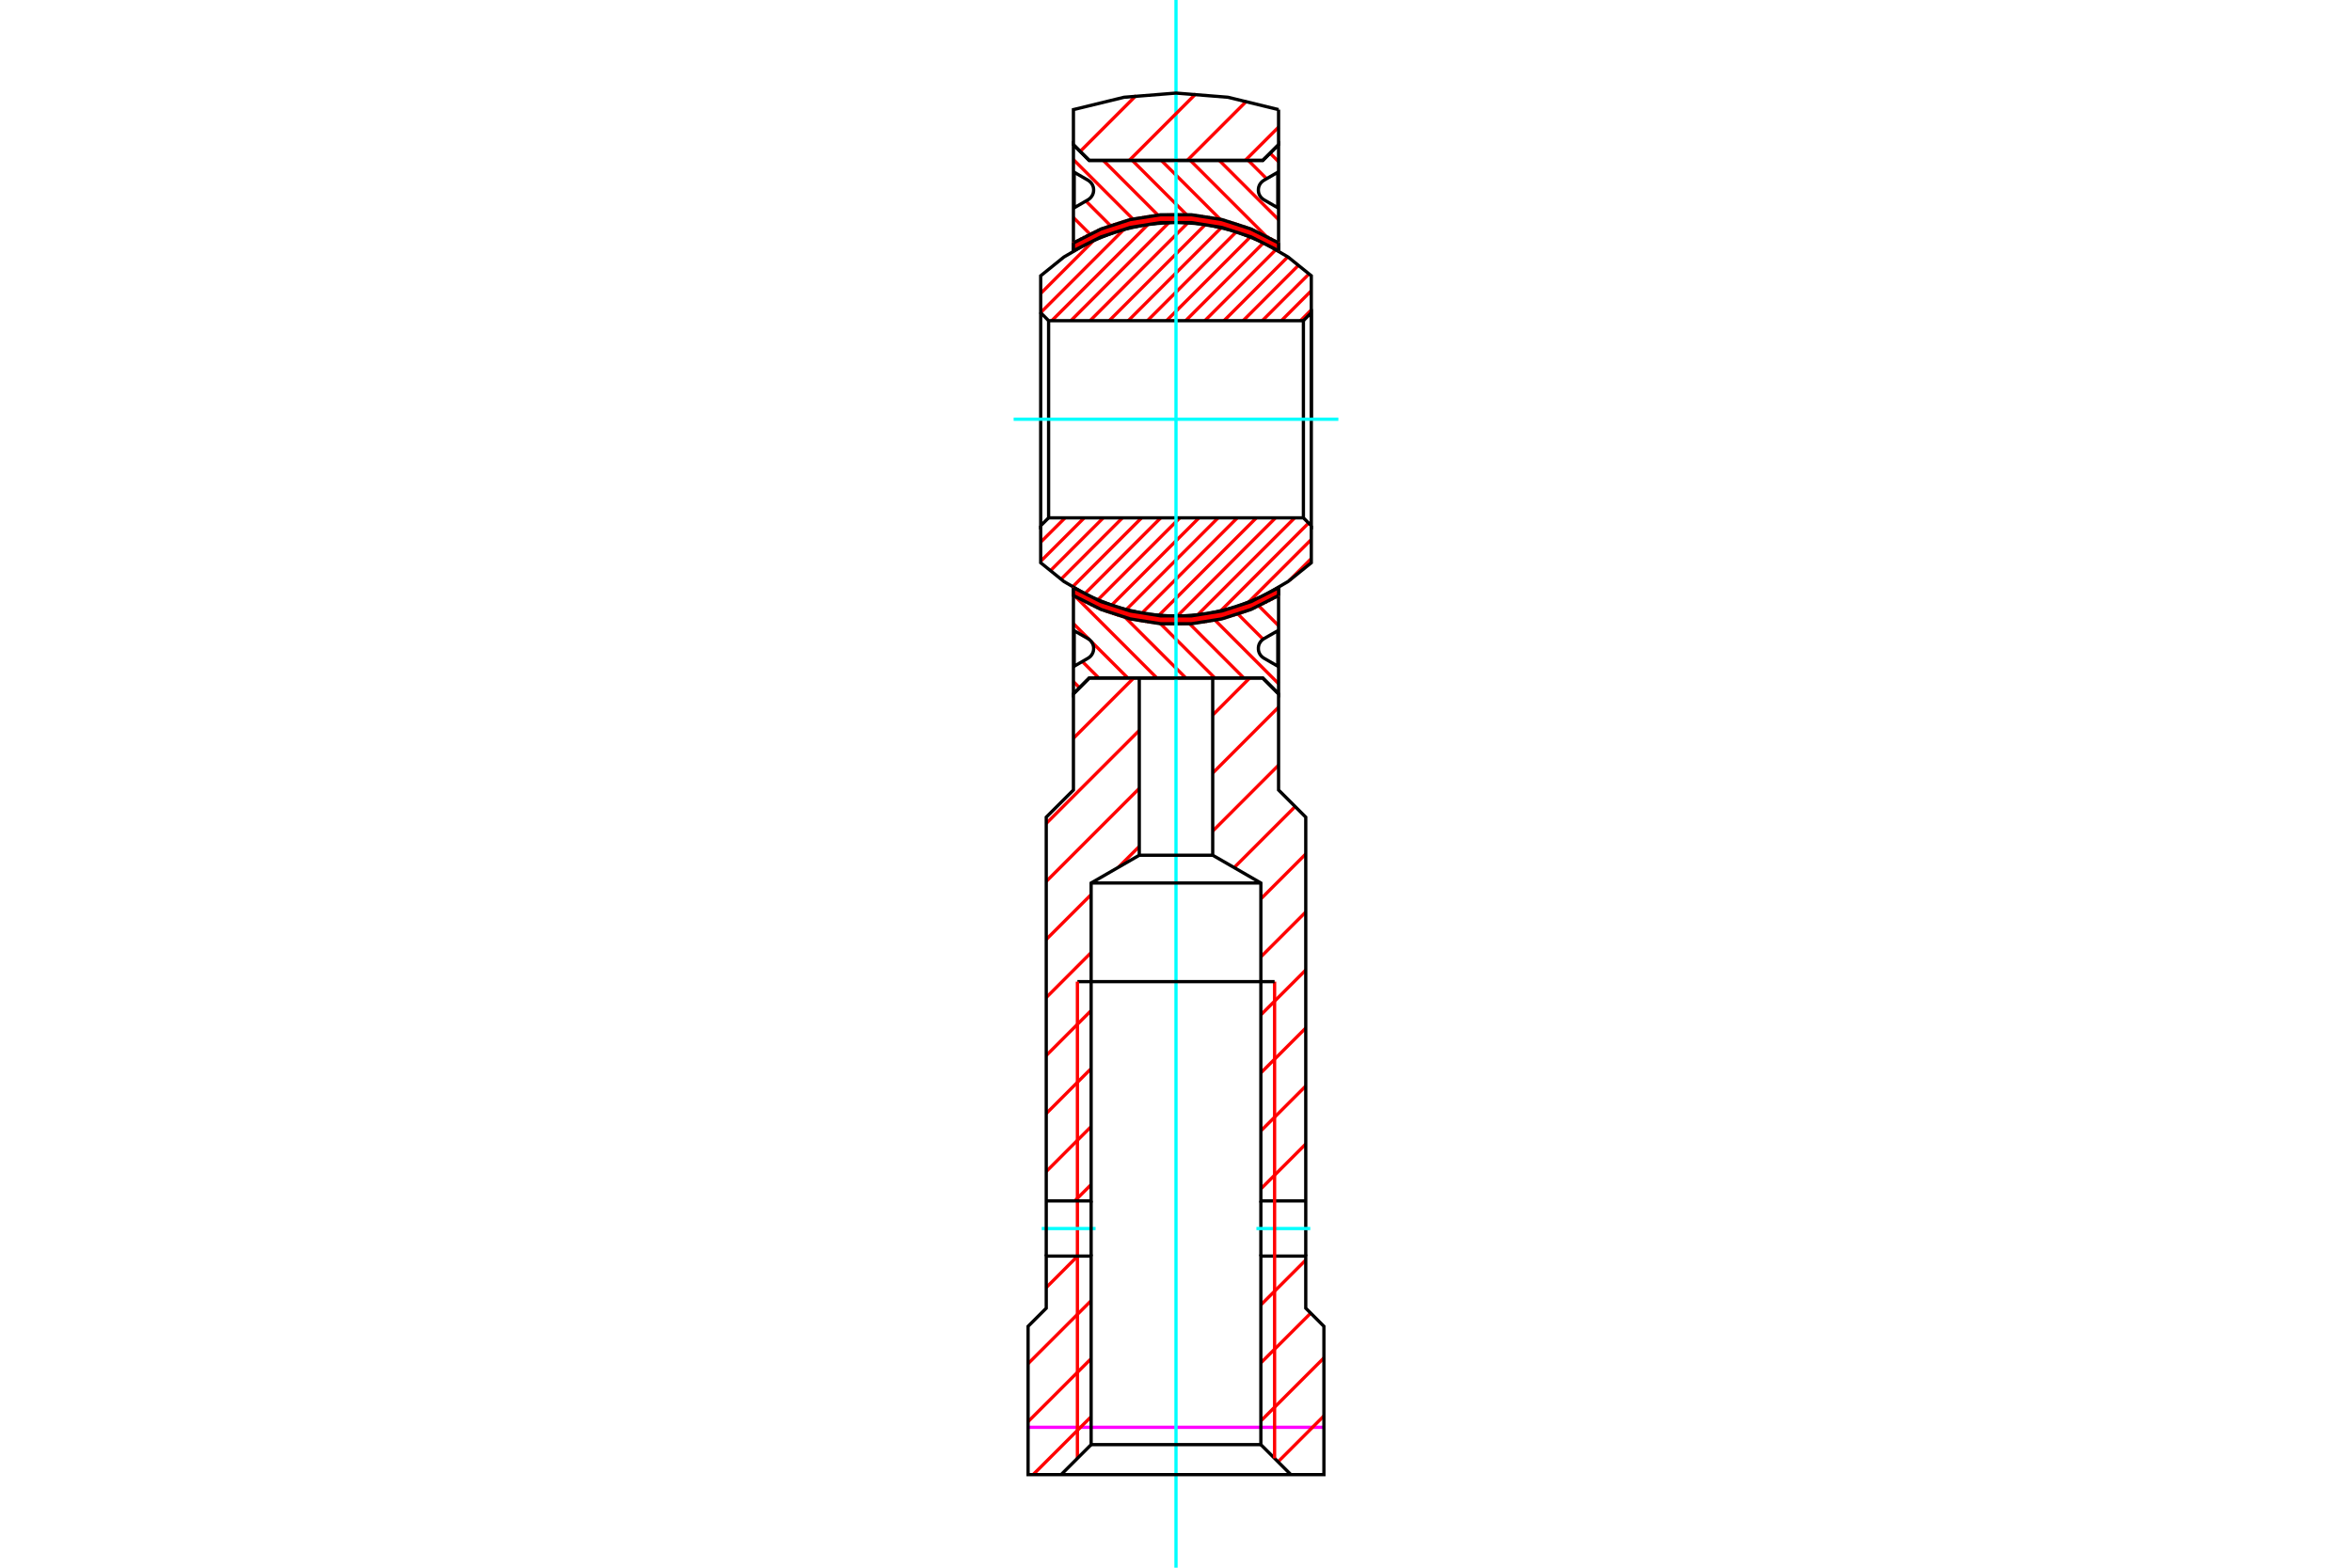 <?xml version="1.0" standalone="no"?>
<!DOCTYPE svg PUBLIC "-//W3C//DTD SVG 1.1//EN"
	"http://www.w3.org/Graphics/SVG/1.1/DTD/svg11.dtd">
<svg xmlns="http://www.w3.org/2000/svg" height="100%" width="100%" viewBox="0 0 36000 24000">
	<rect x="-1800" y="-1200" width="39600" height="26400" style="fill:#FFF"/>
	<g style="fill:none; fill-rule:evenodd" transform="matrix(1 0 0 1 0 0)">
		<g style="fill:none; stroke:#000; stroke-width:50; shape-rendering:geometricPrecision">
		</g>
		<g style="fill:none; stroke:#F0F; stroke-width:50; shape-rendering:geometricPrecision">
			<line x1="20264" y1="21851" x2="15736" y2="21851"/>
		</g>
		<g style="fill:none; stroke:#F00; stroke-width:50; shape-rendering:geometricPrecision">
			<line x1="16523" y1="10529" x2="16430" y2="10435"/>
			<line x1="16819" y1="10380" x2="16566" y2="10127"/>
			<line x1="16442" y1="10004" x2="16430" y2="9991"/>
			<line x1="17263" y1="10380" x2="16701" y2="9819"/>
			<line x1="16675" y1="9792" x2="16430" y2="9547"/>
			<line x1="17707" y1="10380" x2="16430" y2="9103"/>
			<line x1="18151" y1="10380" x2="17056" y2="9286"/>
			<line x1="18595" y1="10380" x2="17628" y2="9414"/>
			<line x1="19039" y1="10380" x2="18093" y2="9434"/>
			<line x1="19570" y1="10467" x2="18497" y2="9394"/>
			<line x1="19333" y1="9786" x2="18858" y2="9311"/>
			<line x1="19570" y1="10023" x2="19558" y2="10011"/>
			<line x1="19570" y1="9579" x2="19184" y2="9193"/>
			<line x1="19570" y1="9135" x2="19482" y2="9047"/>
			<line x1="16471" y1="3817" x2="16430" y2="3775"/>
			<line x1="16764" y1="3665" x2="16430" y2="3331"/>
			<line x1="17085" y1="3542" x2="16621" y2="3078"/>
			<line x1="16442" y1="2899" x2="16430" y2="2887"/>
			<line x1="17439" y1="3452" x2="16430" y2="2443"/>
			<line x1="17835" y1="3404" x2="16887" y2="2456"/>
			<line x1="18290" y1="3415" x2="17331" y2="2456"/>
			<line x1="18839" y1="3520" x2="17775" y2="2456"/>
			<line x1="19570" y1="3807" x2="18219" y2="2456"/>
			<line x1="19570" y1="3363" x2="18663" y2="2456"/>
			<line x1="19387" y1="2736" x2="19107" y2="2456"/>
			<line x1="19570" y1="2919" x2="19558" y2="2907"/>
			<line x1="19570" y1="2475" x2="19440" y2="2345"/>
		</g>
		<g style="fill:none; stroke:#000; stroke-width:50; shape-rendering:geometricPrecision">
			<polyline points="19570,3839 19570,2698 19570,2215 19328,2456 18000,2456 16672,2456 16430,2215 16430,2698 16430,3839"/>
			<line x1="17999" y1="3399" x2="18000" y2="3399"/>
			<line x1="16430" y1="3839" x2="16435" y2="3838"/>
			<line x1="19565" y1="3838" x2="19570" y2="3839"/>
			<line x1="18000" y1="3399" x2="18001" y2="3399"/>
			<polyline points="19570,8997 19570,10139 19570,10622 19328,10380 18000,10380 16672,10380 16430,10622 16430,10139 16430,8997"/>
			<line x1="17999" y1="9437" x2="18000" y2="9437"/>
			<line x1="16430" y1="8997" x2="16435" y2="8998"/>
			<line x1="19565" y1="8998" x2="19570" y2="8997"/>
			<line x1="18000" y1="9437" x2="18001" y2="9437"/>
			<polyline points="19558,2909 19558,2637 19347,2759 19324,2775 19304,2794 19287,2816 19274,2841 19265,2868 19261,2895 19261,2923 19265,2950 19274,2977 19287,3001 19304,3024 19324,3043 19347,3059 19558,3181 19558,2909"/>
			<polyline points="16442,9927 16442,10199 16653,10077 16676,10061 16696,10042 16713,10020 16726,9995 16735,9969 16739,9941 16739,9913 16735,9886 16726,9859 16713,9835 16696,9812 16676,9793 16653,9777 16442,9656 16442,9927"/>
			<polyline points="19558,9927 19558,9656 19347,9777 19324,9793 19304,9812 19287,9835 19274,9859 19265,9886 19261,9913 19261,9941 19265,9969 19274,9995 19287,10020 19304,10042 19324,10061 19347,10077 19558,10199 19558,9927"/>
			<polyline points="16442,2909 16442,3181 16653,3059 16676,3043 16696,3024 16713,3001 16726,2977 16735,2950 16739,2923 16739,2895 16735,2868 16726,2841 16713,2816 16696,2794 16676,2775 16653,2759 16442,2637 16442,2909"/>
		</g>
		<g style="fill:none; stroke:#F00; stroke-width:50; shape-rendering:geometricPrecision">
			<line x1="20071" y1="8551" x2="19735" y2="8887"/>
			<line x1="20071" y1="8259" x2="19100" y2="9229"/>
			<line x1="20030" y1="8007" x2="18678" y2="9358"/>
			<line x1="19816" y1="7928" x2="18326" y2="9418"/>
			<line x1="19523" y1="7928" x2="18015" y2="9436"/>
			<line x1="19230" y1="7928" x2="17734" y2="9424"/>
			<line x1="18938" y1="7928" x2="17475" y2="9390"/>
			<line x1="18645" y1="7928" x2="17234" y2="9338"/>
			<line x1="18352" y1="7928" x2="17010" y2="9269"/>
			<line x1="18059" y1="7928" x2="16800" y2="9187"/>
			<line x1="17766" y1="7928" x2="16602" y2="9092"/>
			<line x1="17473" y1="7928" x2="16415" y2="8986"/>
			<line x1="17180" y1="7928" x2="16239" y2="8869"/>
			<line x1="20071" y1="4744" x2="19906" y2="4909"/>
			<line x1="16887" y1="7928" x2="16073" y2="8742"/>
			<line x1="20071" y1="4451" x2="19613" y2="4909"/>
			<line x1="16595" y1="7928" x2="15929" y2="8593"/>
			<line x1="20037" y1="4192" x2="19321" y2="4909"/>
			<line x1="16302" y1="7928" x2="15929" y2="8300"/>
			<line x1="19879" y1="4057" x2="19028" y2="4909"/>
			<line x1="19711" y1="3933" x2="18735" y2="4909"/>
			<line x1="19532" y1="3819" x2="18442" y2="4909"/>
			<line x1="19342" y1="3715" x2="18149" y2="4909"/>
			<line x1="19141" y1="3624" x2="17856" y2="4909"/>
			<line x1="18927" y1="3545" x2="17563" y2="4909"/>
			<line x1="18697" y1="3482" x2="17270" y2="4909"/>
			<line x1="18452" y1="3435" x2="16978" y2="4909"/>
			<line x1="18188" y1="3405" x2="16685" y2="4909"/>
			<line x1="17898" y1="3402" x2="16392" y2="4909"/>
			<line x1="17578" y1="3430" x2="16099" y2="4909"/>
			<line x1="17209" y1="3506" x2="15929" y2="4786"/>
			<line x1="16751" y1="3671" x2="15929" y2="4493"/>
		</g>
		<g style="fill:none; stroke:#000; stroke-width:50; shape-rendering:geometricPrecision">
			<polyline points="20071,6418 20071,4788 20071,4222 19716,3935 19323,3705 18899,3536 18455,3434 18000,3399 17545,3434 17101,3536 16677,3705 16284,3935 15929,4222 15929,4788 16050,4909 19950,4909 19950,7928"/>
			<polyline points="19950,4909 20071,4788 20071,8048 19950,7928 16050,7928 16050,4909"/>
			<polyline points="16050,7928 15929,8048 15929,4788"/>
			<polyline points="15929,8048 15929,8615 16284,8902 16677,9132 17101,9300 17545,9403 18000,9437 18455,9403 18899,9300 19323,9132 19716,8902 20071,8615 20071,8048"/>
		</g>
		<g style="fill:none; stroke:#F00; stroke-width:50; shape-rendering:geometricPrecision">
			<line x1="16438" y1="9122" x2="16430" y2="9114"/>
			<line x1="16489" y1="9151" x2="16430" y2="9092"/>
			<line x1="16540" y1="9180" x2="16430" y2="9070"/>
			<line x1="16591" y1="9209" x2="16430" y2="9048"/>
			<line x1="16635" y1="9230" x2="16430" y2="9025"/>
			<line x1="16678" y1="9251" x2="16430" y2="9003"/>
			<line x1="16722" y1="9272" x2="16466" y2="9017"/>
			<line x1="16765" y1="9293" x2="16518" y2="9046"/>
			<line x1="16803" y1="9309" x2="16569" y2="9075"/>
			<line x1="16840" y1="9324" x2="16616" y2="9100"/>
			<line x1="16878" y1="9340" x2="16659" y2="9121"/>
			<line x1="16916" y1="9355" x2="16703" y2="9142"/>
			<line x1="16952" y1="9370" x2="16746" y2="9163"/>
			<line x1="16986" y1="9381" x2="16786" y2="9181"/>
			<line x1="17019" y1="9392" x2="16824" y2="9197"/>
			<line x1="17053" y1="9404" x2="16861" y2="9212"/>
			<line x1="17086" y1="9415" x2="16899" y2="9228"/>
			<line x1="17120" y1="9427" x2="16937" y2="9243"/>
			<line x1="17150" y1="9435" x2="16971" y2="9255"/>
			<line x1="17181" y1="9443" x2="17004" y2="9267"/>
			<line x1="17211" y1="9451" x2="17038" y2="9278"/>
			<line x1="17242" y1="9460" x2="17072" y2="9289"/>
			<line x1="17272" y1="9468" x2="17105" y2="9301"/>
			<line x1="17303" y1="9476" x2="17137" y2="9311"/>
			<line x1="17331" y1="9482" x2="17167" y2="9319"/>
			<line x1="17358" y1="9488" x2="17198" y2="9327"/>
			<line x1="17386" y1="9493" x2="17228" y2="9335"/>
			<line x1="17414" y1="9499" x2="17259" y2="9343"/>
			<line x1="17442" y1="9505" x2="17289" y2="9352"/>
			<line x1="17470" y1="9510" x2="17318" y2="9359"/>
			<line x1="17497" y1="9515" x2="17346" y2="9364"/>
			<line x1="17523" y1="9519" x2="17374" y2="9370"/>
			<line x1="17549" y1="9523" x2="17402" y2="9376"/>
			<line x1="17575" y1="9526" x2="17430" y2="9381"/>
			<line x1="17600" y1="9530" x2="17458" y2="9387"/>
			<line x1="17626" y1="9533" x2="17486" y2="9393"/>
			<line x1="17652" y1="9537" x2="17512" y2="9397"/>
			<line x1="17678" y1="9540" x2="17538" y2="9400"/>
			<line x1="17702" y1="9542" x2="17563" y2="9404"/>
			<line x1="17726" y1="9544" x2="17589" y2="9407"/>
			<line x1="17750" y1="9546" x2="17615" y2="9411"/>
			<line x1="17774" y1="9548" x2="17641" y2="9415"/>
			<line x1="17798" y1="9550" x2="17667" y2="9418"/>
			<line x1="17822" y1="9551" x2="17691" y2="9421"/>
			<line x1="17846" y1="9553" x2="17715" y2="9423"/>
			<line x1="17870" y1="9555" x2="17739" y2="9424"/>
			<line x1="17892" y1="9555" x2="17763" y2="9426"/>
			<line x1="17915" y1="9555" x2="17787" y2="9428"/>
			<line x1="17937" y1="9556" x2="17811" y2="9430"/>
			<line x1="17960" y1="9556" x2="17835" y2="9432"/>
			<line x1="17982" y1="9556" x2="17859" y2="9433"/>
			<line x1="18005" y1="9557" x2="17882" y2="9434"/>
			<line x1="18027" y1="9557" x2="17905" y2="9435"/>
			<line x1="18050" y1="9557" x2="17927" y2="9435"/>
			<line x1="18071" y1="9556" x2="17950" y2="9435"/>
			<line x1="18092" y1="9555" x2="17972" y2="9435"/>
			<line x1="18114" y1="9554" x2="17995" y2="9436"/>
			<line x1="18135" y1="9553" x2="18017" y2="9436"/>
			<line x1="18156" y1="9552" x2="18040" y2="9436"/>
			<line x1="18177" y1="9551" x2="18062" y2="9436"/>
			<line x1="18198" y1="9550" x2="18083" y2="9435"/>
			<line x1="18219" y1="9549" x2="18104" y2="9434"/>
			<line x1="18240" y1="9548" x2="18125" y2="9433"/>
			<line x1="18261" y1="9546" x2="18146" y2="9432"/>
			<line x1="18281" y1="9544" x2="18168" y2="9431"/>
			<line x1="18300" y1="9542" x2="18189" y2="9430"/>
			<line x1="18320" y1="9539" x2="18210" y2="9429"/>
			<line x1="18340" y1="9537" x2="18231" y2="9428"/>
			<line x1="18360" y1="9535" x2="18252" y2="9426"/>
			<line x1="18380" y1="9532" x2="18272" y2="9424"/>
			<line x1="18400" y1="9530" x2="18292" y2="9422"/>
			<line x1="18420" y1="9528" x2="18312" y2="9419"/>
			<line x1="18440" y1="9525" x2="18332" y2="9417"/>
			<line x1="18459" y1="9522" x2="18352" y2="9415"/>
			<line x1="18477" y1="9519" x2="18371" y2="9413"/>
			<line x1="18496" y1="9515" x2="18391" y2="9410"/>
			<line x1="18515" y1="9512" x2="18411" y2="9408"/>
			<line x1="18534" y1="9509" x2="18431" y2="9406"/>
			<line x1="18553" y1="9505" x2="18450" y2="9403"/>
			<line x1="18572" y1="9502" x2="18469" y2="9399"/>
			<line x1="18591" y1="9499" x2="18488" y2="9396"/>
			<line x1="18609" y1="9495" x2="18507" y2="9393"/>
			<line x1="18628" y1="9491" x2="18526" y2="9389"/>
			<line x1="18646" y1="9487" x2="18545" y2="9386"/>
			<line x1="18664" y1="9483" x2="18563" y2="9383"/>
			<line x1="18681" y1="9478" x2="18582" y2="9379"/>
			<line x1="18699" y1="9474" x2="18601" y2="9376"/>
			<line x1="18717" y1="9470" x2="18620" y2="9373"/>
			<line x1="18735" y1="9465" x2="18638" y2="9368"/>
			<line x1="18753" y1="9461" x2="18656" y2="9364"/>
			<line x1="18771" y1="9457" x2="18674" y2="9360"/>
			<line x1="18789" y1="9452" x2="18691" y2="9355"/>
			<line x1="18806" y1="9448" x2="18709" y2="9351"/>
			<line x1="18823" y1="9443" x2="18727" y2="9347"/>
			<line x1="18840" y1="9437" x2="18745" y2="9342"/>
			<line x1="18857" y1="9432" x2="18763" y2="9338"/>
			<line x1="18874" y1="9427" x2="18781" y2="9334"/>
			<line x1="18891" y1="9422" x2="18799" y2="9329"/>
			<line x1="18908" y1="9416" x2="18816" y2="9324"/>
			<line x1="18925" y1="9411" x2="18833" y2="9319"/>
			<line x1="18942" y1="9406" x2="18850" y2="9314"/>
			<line x1="18959" y1="9401" x2="18867" y2="9309"/>
			<line x1="18976" y1="9395" x2="18884" y2="9303"/>
			<line x1="18992" y1="9390" x2="18901" y2="9298"/>
			<line x1="19008" y1="9384" x2="18917" y2="9293"/>
			<line x1="19024" y1="9378" x2="18934" y2="9287"/>
			<line x1="19041" y1="9371" x2="18951" y2="9282"/>
			<line x1="19057" y1="9365" x2="18968" y2="9277"/>
			<line x1="19073" y1="9359" x2="18985" y2="9272"/>
			<line x1="19089" y1="9353" x2="19001" y2="9266"/>
			<line x1="19105" y1="9347" x2="19017" y2="9259"/>
			<line x1="19121" y1="9341" x2="19034" y2="9253"/>
			<line x1="19137" y1="9335" x2="19050" y2="9247"/>
			<line x1="19153" y1="9328" x2="19066" y2="9241"/>
			<line x1="19169" y1="9322" x2="19082" y2="9235"/>
			<line x1="19184" y1="9315" x2="19098" y2="9229"/>
			<line x1="19199" y1="9308" x2="19114" y2="9223"/>
			<line x1="19215" y1="9301" x2="19130" y2="9217"/>
			<line x1="19230" y1="9294" x2="19146" y2="9210"/>
			<line x1="19245" y1="9287" x2="19162" y2="9204"/>
			<line x1="19260" y1="9280" x2="19177" y2="9197"/>
			<line x1="19276" y1="9273" x2="19193" y2="9190"/>
			<line x1="19291" y1="9267" x2="19208" y2="9184"/>
			<line x1="19306" y1="9260" x2="19223" y2="9177"/>
			<line x1="19321" y1="9253" x2="19238" y2="9170"/>
			<line x1="19337" y1="9246" x2="19254" y2="9163"/>
			<line x1="19351" y1="9238" x2="19269" y2="9156"/>
			<line x1="19366" y1="9230" x2="19284" y2="9149"/>
			<line x1="19380" y1="9223" x2="19299" y2="9142"/>
			<line x1="19395" y1="9215" x2="19315" y2="9135"/>
			<line x1="19409" y1="9207" x2="19330" y2="9128"/>
			<line x1="19424" y1="9199" x2="19345" y2="9121"/>
			<line x1="19438" y1="9192" x2="19359" y2="9113"/>
			<line x1="19452" y1="9184" x2="19374" y2="9105"/>
			<line x1="19467" y1="9176" x2="19388" y2="9097"/>
			<line x1="19481" y1="9168" x2="19403" y2="9090"/>
			<line x1="19496" y1="9161" x2="19417" y2="9082"/>
			<line x1="19510" y1="9153" x2="19432" y2="9074"/>
			<line x1="19524" y1="9145" x2="19446" y2="9067"/>
			<line x1="19538" y1="9136" x2="19461" y2="9059"/>
			<line x1="19552" y1="9128" x2="19475" y2="9051"/>
			<line x1="19566" y1="9120" x2="19490" y2="9043"/>
			<line x1="19570" y1="9101" x2="19504" y2="9036"/>
			<line x1="19570" y1="9079" x2="19518" y2="9027"/>
			<line x1="19570" y1="9057" x2="19532" y2="9019"/>
			<line x1="19570" y1="9035" x2="19546" y2="9011"/>
			<line x1="19570" y1="9013" x2="19560" y2="9003"/>
			<line x1="16436" y1="3836" x2="16430" y2="3831"/>
			<line x1="16450" y1="3828" x2="16430" y2="3808"/>
			<line x1="16464" y1="3820" x2="16430" y2="3786"/>
			<line x1="16478" y1="3811" x2="16430" y2="3764"/>
			<line x1="16492" y1="3803" x2="16430" y2="3742"/>
			<line x1="16506" y1="3795" x2="16430" y2="3720"/>
			<line x1="16520" y1="3788" x2="16444" y2="3711"/>
			<line x1="16535" y1="3780" x2="16458" y2="3703"/>
			<line x1="16549" y1="3772" x2="16472" y2="3694"/>
			<line x1="16564" y1="3764" x2="16485" y2="3686"/>
			<line x1="16578" y1="3757" x2="16500" y2="3678"/>
			<line x1="16593" y1="3749" x2="16514" y2="3670"/>
			<line x1="16607" y1="3741" x2="16529" y2="3662"/>
			<line x1="16622" y1="3733" x2="16543" y2="3655"/>
			<line x1="16636" y1="3726" x2="16557" y2="3647"/>
			<line x1="16651" y1="3718" x2="16572" y2="3639"/>
			<line x1="16665" y1="3710" x2="16586" y2="3632"/>
			<line x1="16681" y1="3703" x2="16601" y2="3624"/>
			<line x1="16696" y1="3697" x2="16615" y2="3616"/>
			<line x1="16711" y1="3690" x2="16630" y2="3608"/>
			<line x1="16726" y1="3683" x2="16644" y2="3601"/>
			<line x1="16742" y1="3676" x2="16659" y2="3593"/>
			<line x1="16757" y1="3669" x2="16674" y2="3586"/>
			<line x1="16772" y1="3662" x2="16689" y2="3579"/>
			<line x1="16787" y1="3655" x2="16704" y2="3572"/>
			<line x1="16803" y1="3648" x2="16720" y2="3565"/>
			<line x1="16818" y1="3641" x2="16735" y2="3558"/>
			<line x1="16833" y1="3634" x2="16750" y2="3551"/>
			<line x1="16849" y1="3628" x2="16765" y2="3544"/>
			<line x1="16865" y1="3622" x2="16781" y2="3537"/>
			<line x1="16881" y1="3615" x2="16796" y2="3530"/>
			<line x1="16897" y1="3609" x2="16811" y2="3523"/>
			<line x1="16913" y1="3603" x2="16826" y2="3516"/>
			<line x1="16929" y1="3597" x2="16842" y2="3510"/>
			<line x1="16945" y1="3591" x2="16858" y2="3504"/>
			<line x1="16961" y1="3585" x2="16874" y2="3497"/>
			<line x1="16978" y1="3579" x2="16890" y2="3491"/>
			<line x1="16994" y1="3573" x2="16906" y2="3485"/>
			<line x1="17010" y1="3566" x2="16922" y2="3479"/>
			<line x1="17026" y1="3561" x2="16938" y2="3473"/>
			<line x1="17043" y1="3556" x2="16954" y2="3467"/>
			<line x1="17060" y1="3550" x2="16970" y2="3461"/>
			<line x1="17077" y1="3545" x2="16987" y2="3455"/>
			<line x1="17094" y1="3540" x2="17003" y2="3448"/>
			<line x1="17111" y1="3535" x2="17019" y2="3443"/>
			<line x1="17128" y1="3529" x2="17036" y2="3437"/>
			<line x1="17145" y1="3524" x2="17053" y2="3432"/>
			<line x1="17162" y1="3519" x2="17070" y2="3427"/>
			<line x1="17179" y1="3514" x2="17087" y2="3421"/>
			<line x1="17196" y1="3508" x2="17104" y2="3416"/>
			<line x1="17214" y1="3504" x2="17121" y2="3411"/>
			<line x1="17232" y1="3500" x2="17138" y2="3406"/>
			<line x1="17249" y1="3495" x2="17154" y2="3400"/>
			<line x1="17267" y1="3491" x2="17171" y2="3395"/>
			<line x1="17285" y1="3487" x2="17188" y2="3390"/>
			<line x1="17303" y1="3482" x2="17206" y2="3385"/>
			<line x1="17321" y1="3478" x2="17224" y2="3381"/>
			<line x1="17339" y1="3474" x2="17242" y2="3376"/>
			<line x1="17357" y1="3469" x2="17259" y2="3372"/>
			<line x1="17374" y1="3465" x2="17277" y2="3368"/>
			<line x1="17393" y1="3461" x2="17295" y2="3363"/>
			<line x1="17412" y1="3458" x2="17313" y2="3359"/>
			<line x1="17431" y1="3455" x2="17331" y2="3355"/>
			<line x1="17450" y1="3451" x2="17349" y2="3350"/>
			<line x1="17468" y1="3448" x2="17367" y2="3346"/>
			<line x1="17487" y1="3445" x2="17385" y2="3342"/>
			<line x1="17506" y1="3441" x2="17404" y2="3339"/>
			<line x1="17525" y1="3438" x2="17422" y2="3335"/>
			<line x1="17544" y1="3435" x2="17441" y2="3332"/>
			<line x1="17563" y1="3431" x2="17460" y2="3329"/>
			<line x1="17582" y1="3429" x2="17479" y2="3325"/>
			<line x1="17602" y1="3426" x2="17498" y2="3322"/>
			<line x1="17622" y1="3424" x2="17517" y2="3319"/>
			<line x1="17642" y1="3422" x2="17536" y2="3315"/>
			<line x1="17662" y1="3420" x2="17554" y2="3312"/>
			<line x1="17682" y1="3417" x2="17574" y2="3309"/>
			<line x1="17702" y1="3415" x2="17594" y2="3307"/>
			<line x1="17722" y1="3413" x2="17614" y2="3304"/>
			<line x1="17742" y1="3411" x2="17633" y2="3302"/>
			<line x1="17762" y1="3409" x2="17653" y2="3300"/>
			<line x1="17783" y1="3408" x2="17673" y2="3298"/>
			<line x1="17805" y1="3407" x2="17693" y2="3295"/>
			<line x1="17826" y1="3406" x2="17713" y2="3293"/>
			<line x1="17847" y1="3405" x2="17733" y2="3291"/>
			<line x1="17868" y1="3404" x2="17753" y2="3289"/>
			<line x1="17889" y1="3403" x2="17774" y2="3288"/>
			<line x1="17910" y1="3401" x2="17795" y2="3286"/>
			<line x1="17931" y1="3400" x2="17816" y2="3285"/>
			<line x1="17953" y1="3400" x2="17838" y2="3284"/>
			<line x1="17976" y1="3400" x2="17859" y2="3283"/>
			<line x1="17998" y1="3400" x2="17880" y2="3282"/>
			<line x1="18021" y1="3401" x2="17901" y2="3281"/>
			<line x1="18043" y1="3401" x2="17922" y2="3280"/>
			<line x1="18066" y1="3401" x2="17943" y2="3279"/>
			<line x1="18088" y1="3402" x2="17966" y2="3279"/>
			<line x1="18111" y1="3402" x2="17988" y2="3280"/>
			<line x1="18133" y1="3402" x2="18011" y2="3280"/>
			<line x1="18157" y1="3404" x2="18033" y2="3280"/>
			<line x1="18181" y1="3406" x2="18056" y2="3280"/>
			<line x1="18205" y1="3408" x2="18078" y2="3281"/>
			<line x1="18229" y1="3409" x2="18101" y2="3281"/>
			<line x1="18253" y1="3411" x2="18123" y2="3281"/>
			<line x1="18277" y1="3413" x2="18147" y2="3282"/>
			<line x1="18301" y1="3415" x2="18171" y2="3284"/>
			<line x1="18325" y1="3417" x2="18195" y2="3286"/>
			<line x1="18351" y1="3421" x2="18219" y2="3288"/>
			<line x1="18377" y1="3424" x2="18243" y2="3290"/>
			<line x1="18403" y1="3428" x2="18267" y2="3292"/>
			<line x1="18429" y1="3431" x2="18291" y2="3293"/>
			<line x1="18454" y1="3435" x2="18315" y2="3295"/>
			<line x1="18480" y1="3438" x2="18340" y2="3298"/>
			<line x1="18506" y1="3442" x2="18366" y2="3302"/>
			<line x1="18534" y1="3447" x2="18391" y2="3305"/>
			<line x1="18561" y1="3453" x2="18417" y2="3309"/>
			<line x1="18589" y1="3459" x2="18443" y2="3313"/>
			<line x1="18617" y1="3464" x2="18469" y2="3316"/>
			<line x1="18645" y1="3470" x2="18495" y2="3320"/>
			<line x1="18673" y1="3476" x2="18521" y2="3324"/>
			<line x1="18701" y1="3482" x2="18549" y2="3330"/>
			<line x1="18732" y1="3490" x2="18577" y2="3336"/>
			<line x1="18762" y1="3498" x2="18605" y2="3341"/>
			<line x1="18793" y1="3507" x2="18633" y2="3347"/>
			<line x1="18823" y1="3515" x2="18661" y2="3353"/>
			<line x1="18853" y1="3523" x2="18689" y2="3358"/>
			<line x1="18884" y1="3532" x2="18718" y2="3366"/>
			<line x1="18918" y1="3543" x2="18749" y2="3374"/>
			<line x1="18952" y1="3555" x2="18779" y2="3382"/>
			<line x1="18985" y1="3566" x2="18810" y2="3391"/>
			<line x1="19019" y1="3577" x2="18840" y2="3399"/>
			<line x1="19052" y1="3589" x2="18871" y2="3407"/>
			<line x1="19089" y1="3604" x2="18903" y2="3417"/>
			<line x1="19127" y1="3619" x2="18937" y2="3429"/>
			<line x1="19165" y1="3634" x2="18970" y2="3440"/>
			<line x1="19202" y1="3650" x2="19004" y2="3452"/>
			<line x1="19241" y1="3666" x2="19038" y2="3463"/>
			<line x1="19284" y1="3687" x2="19073" y2="3476"/>
			<line x1="19327" y1="3708" x2="19110" y2="3491"/>
			<line x1="19370" y1="3729" x2="19148" y2="3507"/>
			<line x1="19415" y1="3752" x2="19186" y2="3522"/>
			<line x1="19466" y1="3781" x2="19223" y2="3538"/>
			<line x1="19518" y1="3810" x2="19265" y2="3557"/>
			<line x1="19569" y1="3839" x2="19308" y2="3578"/>
			<line x1="19570" y1="3818" x2="19351" y2="3599"/>
			<line x1="19570" y1="3795" x2="19395" y2="3620"/>
			<line x1="19570" y1="3773" x2="19444" y2="3647"/>
			<line x1="19570" y1="3751" x2="19495" y2="3676"/>
			<line x1="19570" y1="3729" x2="19546" y2="3705"/>
			<line x1="19570" y1="9114" x2="19562" y2="9122"/>
			<line x1="19570" y1="9092" x2="19508" y2="9154"/>
			<line x1="19570" y1="9070" x2="19459" y2="9180"/>
			<line x1="19570" y1="9048" x2="19412" y2="9206"/>
			<line x1="19570" y1="9025" x2="19364" y2="9231"/>
			<line x1="19570" y1="9003" x2="19320" y2="9253"/>
			<line x1="19531" y1="9019" x2="19279" y2="9272"/>
			<line x1="19480" y1="9048" x2="19238" y2="9291"/>
			<line x1="19433" y1="9074" x2="19197" y2="9309"/>
			<line x1="19385" y1="9099" x2="19157" y2="9327"/>
			<line x1="19338" y1="9124" x2="19122" y2="9341"/>
			<line x1="19297" y1="9143" x2="19086" y2="9354"/>
			<line x1="19256" y1="9162" x2="19050" y2="9368"/>
			<line x1="19215" y1="9180" x2="19014" y2="9382"/>
			<line x1="19175" y1="9199" x2="18979" y2="9394"/>
			<line x1="19137" y1="9214" x2="18947" y2="9404"/>
			<line x1="19101" y1="9227" x2="18914" y2="9414"/>
			<line x1="19066" y1="9241" x2="18882" y2="9424"/>
			<line x1="19030" y1="9255" x2="18850" y2="9434"/>
			<line x1="18994" y1="9268" x2="18818" y2="9444"/>
			<line x1="18961" y1="9279" x2="18787" y2="9453"/>
			<line x1="18929" y1="9289" x2="18758" y2="9460"/>
			<line x1="18896" y1="9299" x2="18729" y2="9467"/>
			<line x1="18864" y1="9309" x2="18699" y2="9474"/>
			<line x1="18832" y1="9319" x2="18670" y2="9481"/>
			<line x1="18800" y1="9329" x2="18641" y2="9488"/>
			<line x1="18771" y1="9336" x2="18612" y2="9495"/>
			<line x1="18742" y1="9343" x2="18585" y2="9500"/>
			<line x1="18712" y1="9350" x2="18558" y2="9504"/>
			<line x1="18683" y1="9357" x2="18531" y2="9509"/>
			<line x1="18654" y1="9364" x2="18504" y2="9514"/>
			<line x1="18624" y1="9372" x2="18477" y2="9519"/>
			<line x1="18597" y1="9377" x2="18450" y2="9524"/>
			<line x1="18570" y1="9381" x2="18424" y2="9528"/>
			<line x1="18543" y1="9386" x2="18399" y2="9530"/>
			<line x1="18516" y1="9391" x2="18374" y2="9533"/>
			<line x1="18489" y1="9396" x2="18349" y2="9536"/>
			<line x1="18462" y1="9401" x2="18324" y2="9539"/>
			<line x1="18435" y1="9405" x2="18299" y2="9542"/>
			<line x1="18410" y1="9408" x2="18274" y2="9545"/>
			<line x1="18385" y1="9411" x2="18249" y2="9547"/>
			<line x1="18360" y1="9414" x2="18225" y2="9549"/>
			<line x1="18335" y1="9417" x2="18202" y2="9550"/>
			<line x1="18310" y1="9420" x2="18178" y2="9551"/>
			<line x1="18285" y1="9423" x2="18155" y2="9552"/>
			<line x1="18260" y1="9425" x2="18132" y2="9553"/>
			<line x1="18235" y1="9427" x2="18108" y2="9555"/>
			<line x1="18212" y1="9429" x2="18085" y2="9556"/>
			<line x1="18189" y1="9430" x2="18061" y2="9557"/>
			<line x1="18165" y1="9431" x2="18039" y2="9557"/>
			<line x1="18142" y1="9432" x2="18017" y2="9557"/>
			<line x1="18119" y1="9433" x2="17995" y2="9556"/>
			<line x1="18095" y1="9435" x2="17973" y2="9556"/>
			<line x1="18072" y1="9436" x2="17952" y2="9556"/>
			<line x1="18049" y1="9436" x2="17930" y2="9556"/>
			<line x1="18027" y1="9436" x2="17908" y2="9555"/>
			<line x1="18005" y1="9436" x2="17886" y2="9555"/>
			<line x1="17983" y1="9436" x2="17864" y2="9555"/>
			<line x1="17961" y1="9435" x2="17843" y2="9553"/>
			<line x1="17939" y1="9435" x2="17823" y2="9551"/>
			<line x1="17917" y1="9435" x2="17802" y2="9550"/>
			<line x1="17895" y1="9434" x2="17781" y2="9548"/>
			<line x1="17874" y1="9434" x2="17761" y2="9547"/>
			<line x1="17852" y1="9433" x2="17740" y2="9545"/>
			<line x1="17832" y1="9431" x2="17720" y2="9544"/>
			<line x1="17811" y1="9430" x2="17699" y2="9542"/>
			<line x1="17791" y1="9428" x2="17678" y2="9541"/>
			<line x1="17770" y1="9427" x2="17659" y2="9538"/>
			<line x1="17749" y1="9425" x2="17639" y2="9535"/>
			<line x1="17729" y1="9424" x2="17620" y2="9532"/>
			<line x1="17708" y1="9422" x2="17600" y2="9530"/>
			<line x1="17687" y1="9420" x2="17581" y2="9527"/>
			<line x1="17667" y1="9418" x2="17561" y2="9524"/>
			<line x1="17648" y1="9416" x2="17542" y2="9522"/>
			<line x1="17628" y1="9413" x2="17522" y2="9519"/>
			<line x1="17609" y1="9410" x2="17503" y2="9516"/>
			<line x1="17589" y1="9407" x2="17484" y2="9513"/>
			<line x1="17570" y1="9405" x2="17465" y2="9509"/>
			<line x1="17550" y1="9402" x2="17447" y2="9506"/>
			<line x1="17531" y1="9399" x2="17428" y2="9502"/>
			<line x1="17511" y1="9397" x2="17410" y2="9498"/>
			<line x1="17492" y1="9394" x2="17392" y2="9494"/>
			<line x1="17473" y1="9390" x2="17373" y2="9491"/>
			<line x1="17455" y1="9386" x2="17355" y2="9487"/>
			<line x1="17437" y1="9383" x2="17336" y2="9483"/>
			<line x1="17418" y1="9379" x2="17318" y2="9479"/>
			<line x1="17400" y1="9375" x2="17300" y2="9475"/>
			<line x1="17381" y1="9371" x2="17282" y2="9470"/>
			<line x1="17363" y1="9368" x2="17265" y2="9466"/>
			<line x1="17344" y1="9364" x2="17247" y2="9461"/>
			<line x1="17326" y1="9360" x2="17230" y2="9456"/>
			<line x1="17307" y1="9356" x2="17212" y2="9452"/>
			<line x1="17290" y1="9352" x2="17195" y2="9447"/>
			<line x1="17272" y1="9347" x2="17177" y2="9442"/>
			<line x1="17255" y1="9342" x2="17160" y2="9437"/>
			<line x1="17237" y1="9338" x2="17142" y2="9433"/>
			<line x1="17220" y1="9333" x2="17125" y2="9428"/>
			<line x1="17202" y1="9328" x2="17108" y2="9423"/>
			<line x1="17185" y1="9323" x2="17091" y2="9417"/>
			<line x1="17167" y1="9319" x2="17075" y2="9411"/>
			<line x1="17150" y1="9314" x2="17058" y2="9406"/>
			<line x1="17133" y1="9309" x2="17042" y2="9400"/>
			<line x1="17115" y1="9304" x2="17025" y2="9394"/>
			<line x1="17099" y1="9299" x2="17009" y2="9389"/>
			<line x1="17082" y1="9293" x2="16992" y2="9383"/>
			<line x1="17066" y1="9287" x2="16975" y2="9378"/>
			<line x1="17049" y1="9282" x2="16959" y2="9372"/>
			<line x1="17032" y1="9276" x2="16942" y2="9366"/>
			<line x1="17016" y1="9271" x2="16926" y2="9360"/>
			<line x1="16999" y1="9265" x2="16911" y2="9353"/>
			<line x1="16983" y1="9259" x2="16895" y2="9347"/>
			<line x1="16966" y1="9254" x2="16879" y2="9341"/>
			<line x1="16950" y1="9248" x2="16864" y2="9334"/>
			<line x1="16933" y1="9242" x2="16848" y2="9328"/>
			<line x1="16918" y1="9236" x2="16832" y2="9321"/>
			<line x1="16902" y1="9229" x2="16816" y2="9315"/>
			<line x1="16886" y1="9223" x2="16801" y2="9308"/>
			<line x1="16870" y1="9216" x2="16785" y2="9302"/>
			<line x1="16855" y1="9210" x2="16769" y2="9295"/>
			<line x1="16839" y1="9203" x2="16754" y2="9288"/>
			<line x1="16823" y1="9197" x2="16739" y2="9281"/>
			<line x1="16808" y1="9190" x2="16724" y2="9274"/>
			<line x1="16792" y1="9184" x2="16709" y2="9266"/>
			<line x1="16776" y1="9177" x2="16694" y2="9259"/>
			<line x1="16761" y1="9171" x2="16679" y2="9252"/>
			<line x1="16746" y1="9163" x2="16664" y2="9245"/>
			<line x1="16731" y1="9156" x2="16649" y2="9237"/>
			<line x1="16716" y1="9149" x2="16635" y2="9230"/>
			<line x1="16701" y1="9142" x2="16620" y2="9223"/>
			<line x1="16686" y1="9134" x2="16605" y2="9216"/>
			<line x1="16671" y1="9127" x2="16590" y2="9208"/>
			<line x1="16656" y1="9120" x2="16576" y2="9200"/>
			<line x1="16641" y1="9113" x2="16562" y2="9192"/>
			<line x1="16626" y1="9105" x2="16547" y2="9184"/>
			<line x1="16611" y1="9098" x2="16533" y2="9176"/>
			<line x1="16596" y1="9091" x2="16519" y2="9168"/>
			<line x1="16582" y1="9083" x2="16505" y2="9160"/>
			<line x1="16568" y1="9075" x2="16491" y2="9152"/>
			<line x1="16554" y1="9067" x2="16477" y2="9144"/>
			<line x1="16540" y1="9059" x2="16462" y2="9136"/>
			<line x1="16525" y1="9051" x2="16448" y2="9128"/>
			<line x1="16511" y1="9043" x2="16434" y2="9120"/>
			<line x1="16497" y1="9035" x2="16430" y2="9101"/>
			<line x1="16483" y1="9027" x2="16430" y2="9079"/>
			<line x1="16469" y1="9019" x2="16430" y2="9057"/>
			<line x1="16454" y1="9011" x2="16430" y2="9035"/>
			<line x1="16440" y1="9002" x2="16430" y2="9013"/>
			<line x1="19570" y1="3831" x2="19564" y2="3836"/>
			<line x1="19570" y1="3808" x2="19550" y2="3828"/>
			<line x1="19570" y1="3786" x2="19536" y2="3820"/>
			<line x1="19570" y1="3764" x2="19522" y2="3812"/>
			<line x1="19570" y1="3742" x2="19507" y2="3804"/>
			<line x1="19570" y1="3720" x2="19493" y2="3796"/>
			<line x1="19556" y1="3711" x2="19479" y2="3788"/>
			<line x1="19542" y1="3703" x2="19465" y2="3780"/>
			<line x1="19528" y1="3695" x2="19451" y2="3772"/>
			<line x1="19514" y1="3687" x2="19437" y2="3764"/>
			<line x1="19499" y1="3679" x2="19422" y2="3756"/>
			<line x1="19485" y1="3671" x2="19408" y2="3748"/>
			<line x1="19471" y1="3663" x2="19393" y2="3740"/>
			<line x1="19457" y1="3655" x2="19379" y2="3733"/>
			<line x1="19443" y1="3647" x2="19364" y2="3726"/>
			<line x1="19429" y1="3639" x2="19349" y2="3719"/>
			<line x1="19414" y1="3631" x2="19334" y2="3711"/>
			<line x1="19400" y1="3623" x2="19319" y2="3704"/>
			<line x1="19385" y1="3616" x2="19304" y2="3697"/>
			<line x1="19370" y1="3608" x2="19289" y2="3690"/>
			<line x1="19355" y1="3601" x2="19274" y2="3682"/>
			<line x1="19340" y1="3594" x2="19259" y2="3675"/>
			<line x1="19325" y1="3587" x2="19244" y2="3668"/>
			<line x1="19310" y1="3579" x2="19229" y2="3661"/>
			<line x1="19295" y1="3572" x2="19213" y2="3654"/>
			<line x1="19281" y1="3565" x2="19197" y2="3648"/>
			<line x1="19266" y1="3558" x2="19182" y2="3641"/>
			<line x1="19251" y1="3550" x2="19166" y2="3635"/>
			<line x1="19236" y1="3543" x2="19150" y2="3629"/>
			<line x1="19220" y1="3536" x2="19134" y2="3622"/>
			<line x1="19204" y1="3530" x2="19119" y2="3616"/>
			<line x1="19189" y1="3524" x2="19103" y2="3609"/>
			<line x1="19173" y1="3517" x2="19087" y2="3603"/>
			<line x1="19157" y1="3511" x2="19072" y2="3596"/>
			<line x1="19141" y1="3504" x2="19056" y2="3590"/>
			<line x1="19126" y1="3498" x2="19039" y2="3584"/>
			<line x1="19110" y1="3491" x2="19022" y2="3579"/>
			<line x1="19094" y1="3485" x2="19006" y2="3573"/>
			<line x1="19078" y1="3478" x2="18989" y2="3567"/>
			<line x1="19063" y1="3472" x2="18973" y2="3562"/>
			<line x1="19046" y1="3466" x2="18956" y2="3556"/>
			<line x1="19030" y1="3460" x2="18940" y2="3551"/>
			<line x1="19013" y1="3455" x2="18923" y2="3545"/>
			<line x1="18997" y1="3449" x2="18906" y2="3539"/>
			<line x1="18980" y1="3444" x2="18890" y2="3534"/>
			<line x1="18963" y1="3438" x2="18873" y2="3528"/>
			<line x1="18947" y1="3432" x2="18855" y2="3524"/>
			<line x1="18930" y1="3427" x2="18838" y2="3519"/>
			<line x1="18914" y1="3421" x2="18820" y2="3514"/>
			<line x1="18897" y1="3415" x2="18803" y2="3510"/>
			<line x1="18881" y1="3410" x2="18786" y2="3505"/>
			<line x1="18863" y1="3405" x2="18768" y2="3500"/>
			<line x1="18846" y1="3400" x2="18751" y2="3495"/>
			<line x1="18828" y1="3396" x2="18733" y2="3491"/>
			<line x1="18811" y1="3391" x2="18716" y2="3486"/>
			<line x1="18793" y1="3386" x2="18698" y2="3481"/>
			<line x1="18776" y1="3381" x2="18680" y2="3477"/>
			<line x1="18758" y1="3377" x2="18661" y2="3474"/>
			<line x1="18741" y1="3372" x2="18643" y2="3470"/>
			<line x1="18723" y1="3367" x2="18625" y2="3466"/>
			<line x1="18706" y1="3362" x2="18606" y2="3462"/>
			<line x1="18688" y1="3358" x2="18588" y2="3458"/>
			<line x1="18670" y1="3354" x2="18569" y2="3455"/>
			<line x1="18651" y1="3351" x2="18551" y2="3451"/>
			<line x1="18633" y1="3347" x2="18532" y2="3447"/>
			<line x1="18614" y1="3343" x2="18514" y2="3443"/>
			<line x1="18596" y1="3339" x2="18495" y2="3441"/>
			<line x1="18577" y1="3336" x2="18475" y2="3438"/>
			<line x1="18559" y1="3332" x2="18456" y2="3435"/>
			<line x1="18540" y1="3328" x2="18436" y2="3432"/>
			<line x1="18522" y1="3324" x2="18417" y2="3430"/>
			<line x1="18503" y1="3321" x2="18397" y2="3427"/>
			<line x1="18484" y1="3318" x2="18378" y2="3424"/>
			<line x1="18464" y1="3316" x2="18358" y2="3421"/>
			<line x1="18445" y1="3313" x2="18339" y2="3419"/>
			<line x1="18425" y1="3310" x2="18319" y2="3416"/>
			<line x1="18406" y1="3307" x2="18298" y2="3415"/>
			<line x1="18386" y1="3305" x2="18278" y2="3413"/>
			<line x1="18367" y1="3302" x2="18257" y2="3412"/>
			<line x1="18347" y1="3299" x2="18237" y2="3410"/>
			<line x1="18328" y1="3297" x2="18216" y2="3408"/>
			<line x1="18307" y1="3295" x2="18195" y2="3407"/>
			<line x1="18287" y1="3293" x2="18175" y2="3405"/>
			<line x1="18266" y1="3292" x2="18154" y2="3404"/>
			<line x1="18246" y1="3290" x2="18133" y2="3402"/>
			<line x1="18225" y1="3288" x2="18111" y2="3402"/>
			<line x1="18204" y1="3287" x2="18089" y2="3402"/>
			<line x1="18184" y1="3285" x2="18068" y2="3401"/>
			<line x1="18163" y1="3284" x2="18046" y2="3401"/>
			<line x1="18142" y1="3282" x2="18024" y2="3401"/>
			<line x1="18121" y1="3281" x2="18002" y2="3401"/>
			<line x1="18099" y1="3281" x2="17980" y2="3400"/>
			<line x1="18077" y1="3281" x2="17958" y2="3400"/>
			<line x1="18055" y1="3280" x2="17936" y2="3400"/>
			<line x1="18033" y1="3280" x2="17912" y2="3401"/>
			<line x1="18011" y1="3280" x2="17889" y2="3403"/>
			<line x1="17990" y1="3280" x2="17865" y2="3404"/>
			<line x1="17968" y1="3279" x2="17842" y2="3405"/>
			<line x1="17946" y1="3279" x2="17819" y2="3406"/>
			<line x1="17922" y1="3280" x2="17795" y2="3407"/>
			<line x1="17899" y1="3281" x2="17772" y2="3408"/>
			<line x1="17876" y1="3282" x2="17748" y2="3410"/>
			<line x1="17852" y1="3284" x2="17723" y2="3413"/>
			<line x1="17829" y1="3285" x2="17698" y2="3416"/>
			<line x1="17806" y1="3286" x2="17673" y2="3418"/>
			<line x1="17782" y1="3287" x2="17648" y2="3421"/>
			<line x1="17759" y1="3288" x2="17623" y2="3424"/>
			<line x1="17734" y1="3291" x2="17598" y2="3427"/>
			<line x1="17709" y1="3294" x2="17573" y2="3430"/>
			<line x1="17684" y1="3296" x2="17546" y2="3434"/>
			<line x1="17659" y1="3299" x2="17519" y2="3439"/>
			<line x1="17634" y1="3302" x2="17492" y2="3444"/>
			<line x1="17609" y1="3305" x2="17465" y2="3448"/>
			<line x1="17584" y1="3308" x2="17438" y2="3453"/>
			<line x1="17558" y1="3311" x2="17411" y2="3458"/>
			<line x1="17531" y1="3316" x2="17384" y2="3463"/>
			<line x1="17504" y1="3321" x2="17356" y2="3470"/>
			<line x1="17477" y1="3326" x2="17326" y2="3477"/>
			<line x1="17450" y1="3330" x2="17297" y2="3484"/>
			<line x1="17423" y1="3335" x2="17268" y2="3491"/>
			<line x1="17396" y1="3340" x2="17238" y2="3498"/>
			<line x1="17368" y1="3346" x2="17209" y2="3505"/>
			<line x1="17339" y1="3353" x2="17178" y2="3514"/>
			<line x1="17310" y1="3360" x2="17146" y2="3524"/>
			<line x1="17280" y1="3367" x2="17114" y2="3534"/>
			<line x1="17251" y1="3374" x2="17081" y2="3544"/>
			<line x1="17222" y1="3381" x2="17049" y2="3554"/>
			<line x1="17192" y1="3389" x2="17017" y2="3564"/>
			<line x1="17160" y1="3399" x2="16982" y2="3577"/>
			<line x1="17128" y1="3409" x2="16946" y2="3591"/>
			<line x1="17096" y1="3419" x2="16910" y2="3605"/>
			<line x1="17063" y1="3429" x2="16874" y2="3618"/>
			<line x1="17031" y1="3439" x2="16838" y2="3632"/>
			<line x1="16997" y1="3450" x2="16797" y2="3650"/>
			<line x1="16961" y1="3464" x2="16757" y2="3669"/>
			<line x1="16926" y1="3478" x2="16716" y2="3687"/>
			<line x1="16890" y1="3491" x2="16675" y2="3706"/>
			<line x1="16854" y1="3505" x2="16630" y2="3729"/>
			<line x1="16815" y1="3521" x2="16582" y2="3755"/>
			<line x1="16775" y1="3540" x2="16534" y2="3780"/>
			<line x1="16734" y1="3558" x2="16485" y2="3807"/>
			<line x1="16693" y1="3577" x2="16431" y2="3839"/>
			<line x1="16650" y1="3597" x2="16430" y2="3818"/>
			<line x1="16603" y1="3623" x2="16430" y2="3795"/>
			<line x1="16555" y1="3648" x2="16430" y2="3773"/>
			<line x1="16508" y1="3674" x2="16430" y2="3751"/>
			<line x1="16455" y1="3704" x2="16430" y2="3729"/>
		</g>
		<g style="fill:none; stroke:#000; stroke-width:50; shape-rendering:geometricPrecision">
			<polyline points="19570,3839 19149,3627 18701,3482 18236,3408 17764,3408 17299,3482 16851,3627 16430,3839 16430,3719"/>
			<line x1="19570" y1="3719" x2="19570" y2="3839"/>
			<polyline points="19570,3719 19149,3506 18701,3361 18236,3288 17764,3288 17299,3361 16851,3506 16430,3719"/>
			<polyline points="16430,8997 16851,9210 17299,9354 17764,9428 18236,9428 18701,9354 19149,9210 19570,8997 19570,9117"/>
			<polyline points="16430,8997 16430,9117 16851,9330 17299,9475 17764,9549 18236,9549 18701,9475 19149,9330 19570,9117"/>
		</g>
		<g style="fill:none; stroke:#0FF; stroke-width:50; shape-rendering:geometricPrecision">
			<line x1="18000" y1="24000" x2="18000" y2="0"/>
			<line x1="20485" y1="6418" x2="15515" y2="6418"/>
		</g>
		<g style="fill:none; stroke:#F00; stroke-width:50; shape-rendering:geometricPrecision">
			<line x1="20264" y1="22564" x2="20253" y2="22575"/>
			<line x1="20264" y1="21676" x2="19562" y2="22379"/>
			<line x1="20264" y1="20788" x2="19299" y2="21753"/>
			<line x1="20062" y1="20103" x2="19299" y2="20865"/>
			<line x1="19986" y1="19290" x2="19299" y2="19977"/>
			<line x1="16701" y1="21688" x2="15813" y2="22575"/>
			<line x1="19986" y1="17514" x2="19299" y2="18201"/>
			<line x1="16701" y1="20800" x2="15736" y2="21764"/>
			<line x1="19986" y1="16626" x2="19299" y2="17313"/>
			<line x1="16701" y1="19912" x2="15736" y2="20876"/>
			<line x1="19986" y1="15738" x2="19299" y2="16425"/>
			<line x1="16494" y1="19230" x2="16014" y2="19711"/>
			<line x1="19986" y1="14850" x2="19299" y2="15537"/>
			<line x1="16701" y1="18135" x2="16451" y2="18385"/>
			<line x1="19986" y1="13962" x2="19299" y2="14649"/>
			<line x1="16701" y1="17247" x2="16014" y2="17935"/>
			<line x1="19986" y1="13074" x2="19299" y2="13761"/>
			<line x1="16701" y1="16359" x2="16014" y2="17047"/>
			<line x1="19824" y1="12348" x2="18890" y2="13282"/>
			<line x1="16701" y1="15471" x2="16014" y2="16159"/>
			<line x1="19570" y1="11714" x2="18562" y2="12723"/>
			<line x1="16701" y1="14583" x2="16014" y2="15271"/>
			<line x1="19570" y1="10826" x2="18562" y2="11835"/>
			<line x1="17438" y1="12958" x2="17119" y2="13277"/>
			<line x1="16701" y1="13695" x2="16014" y2="14382"/>
			<line x1="19128" y1="10380" x2="18562" y2="10947"/>
			<line x1="17438" y1="12070" x2="16014" y2="13494"/>
			<line x1="17438" y1="11182" x2="16014" y2="12606"/>
			<line x1="17352" y1="10380" x2="16430" y2="11302"/>
			<line x1="19570" y1="1946" x2="19060" y2="2456"/>
			<line x1="19082" y1="1546" x2="18172" y2="2456"/>
			<line x1="18305" y1="1435" x2="17284" y2="2456"/>
			<line x1="17389" y1="1463" x2="16534" y2="2318"/>
		</g>
		<g style="fill:none; stroke:#000; stroke-width:50; shape-rendering:geometricPrecision">
			<polyline points="18000,22575 20264,22575 20264,20305 19986,20027 19986,19230 19299,19230 19299,22116 19758,22575 20264,22575"/>
			<polyline points="19986,19230 19986,18385 19299,18385 19299,13518 18562,13093 18562,10380 19328,10380 19570,10622 19570,12094 19986,12510 19986,18385"/>
			<line x1="19299" y1="18385" x2="19299" y2="19230"/>
		</g>
		<g style="fill:none; stroke:#0FF; stroke-width:50; shape-rendering:geometricPrecision">
			<line x1="19231" y1="18808" x2="20055" y2="18808"/>
		</g>
		<g style="fill:none; stroke:#000; stroke-width:50; shape-rendering:geometricPrecision">
			<line x1="19299" y1="22116" x2="18000" y2="22116"/>
		</g>
		<g style="fill:none; stroke:#F00; stroke-width:50; shape-rendering:geometricPrecision">
			<line x1="19509" y1="22326" x2="19509" y2="15028"/>
		</g>
		<g style="fill:none; stroke:#000; stroke-width:50; shape-rendering:geometricPrecision">
			<line x1="19509" y1="15028" x2="18000" y2="15028"/>
			<line x1="18000" y1="13518" x2="19299" y2="13518"/>
			<line x1="18562" y1="13093" x2="18000" y2="13093"/>
			<line x1="18000" y1="10380" x2="18562" y2="10380"/>
			<line x1="17438" y1="10380" x2="18000" y2="10380"/>
			<line x1="18000" y1="13093" x2="17438" y2="13093"/>
			<line x1="16701" y1="13518" x2="18000" y2="13518"/>
			<line x1="18000" y1="15028" x2="16491" y2="15028"/>
		</g>
		<g style="fill:none; stroke:#F00; stroke-width:50; shape-rendering:geometricPrecision">
			<line x1="16491" y1="15028" x2="16491" y2="22326"/>
		</g>
		<g style="fill:none; stroke:#000; stroke-width:50; shape-rendering:geometricPrecision">
			<line x1="18000" y1="22116" x2="16701" y2="22116"/>
		</g>
		<g style="fill:none; stroke:#0FF; stroke-width:50; shape-rendering:geometricPrecision">
			<line x1="15945" y1="18808" x2="16769" y2="18808"/>
		</g>
		<g style="fill:none; stroke:#000; stroke-width:50; shape-rendering:geometricPrecision">
			<line x1="16701" y1="19230" x2="16701" y2="18385"/>
			<polyline points="16014,18385 16014,12510 16430,12094 16430,10622 16672,10380 17438,10380 17438,13093 16701,13518 16701,18385 16014,18385 16014,19230"/>
			<polyline points="15736,22575 16242,22575 16701,22116 16701,19230 16014,19230 16014,20027 15736,20305 15736,22575 18000,22575"/>
			<polyline points="19570,1678 18795,1489 18000,1425 17205,1489 16430,1678 16430,2215 16672,2456 19328,2456 19570,2215 19570,1678"/>
		</g>
	</g>
</svg>
